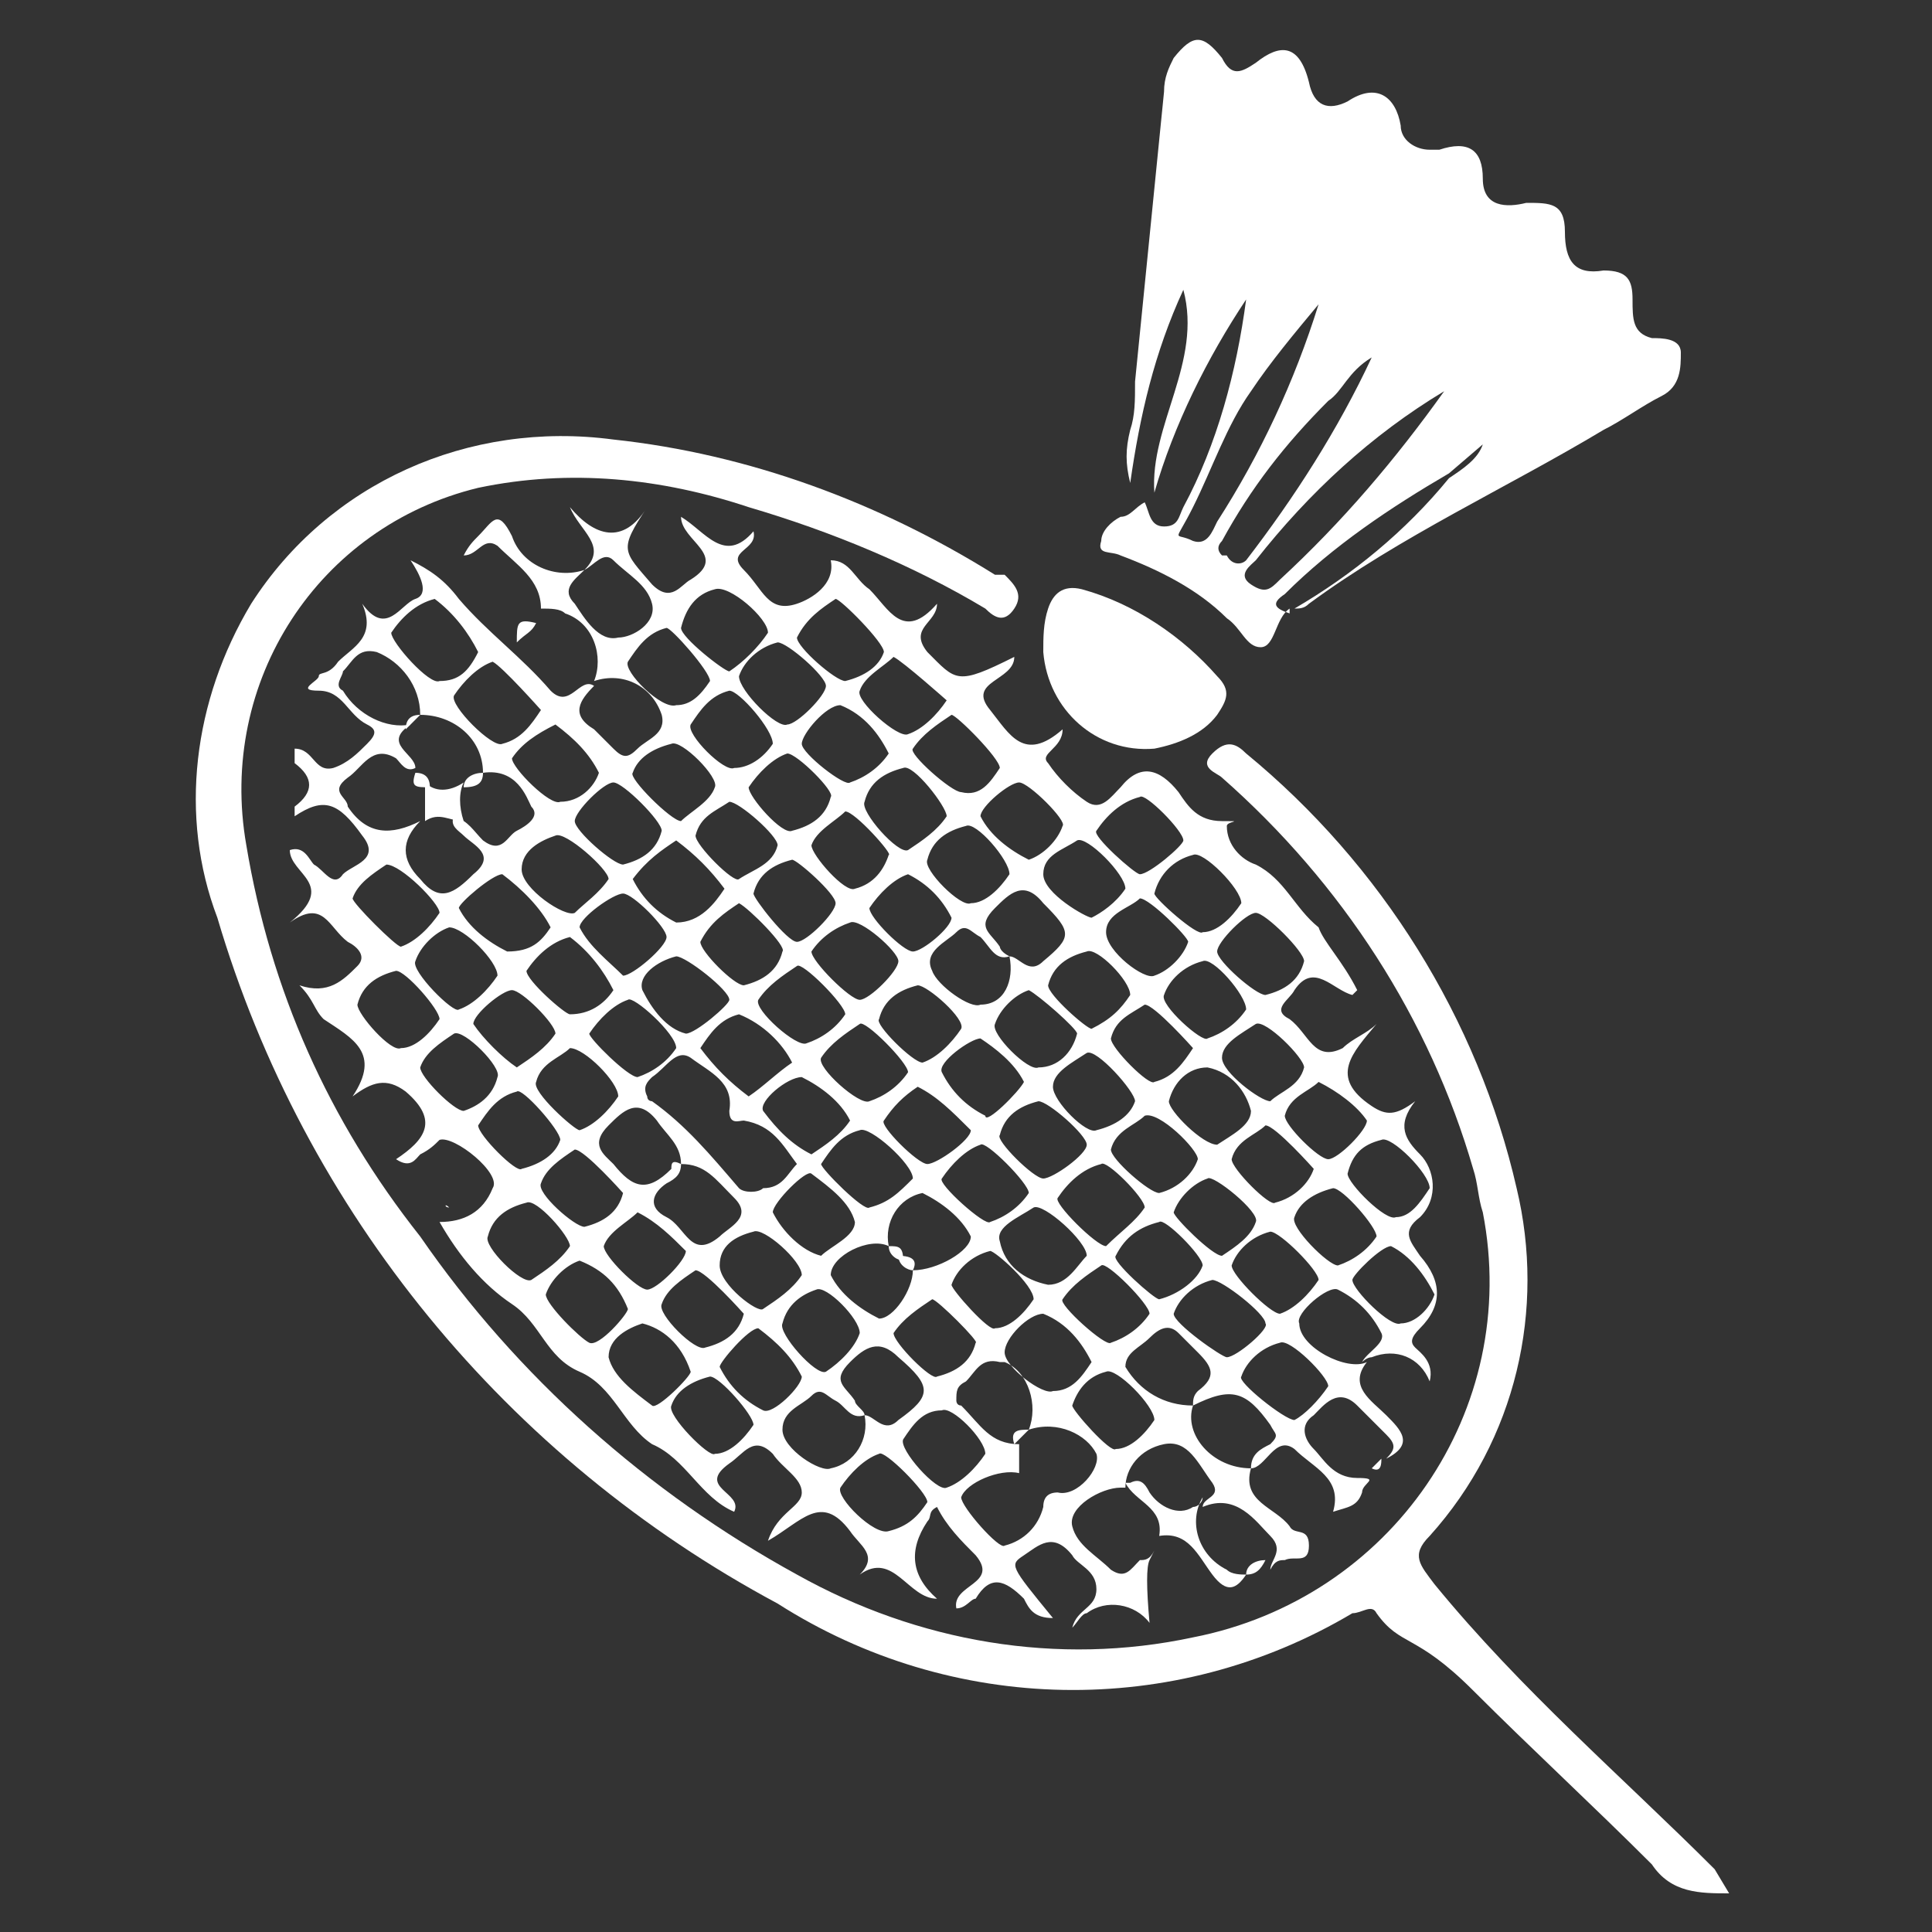 <?xml version="1.0" encoding="UTF-8"?>
<svg id="Layer_1" xmlns="http://www.w3.org/2000/svg" version="1.1" viewBox="0 0 40 40">
  <rect x="0" y="0" width="40" height="40" fill="#333333" stroke="none"/>
  <!-- Generator: Adobe Illustrator 29.1.0, SVG Export Plug-In . SVG Version: 2.1.0 Build 142)  -->
  <defs>
    <style>
      .st0 {
        fill: #fff;
      }
    </style>
  </defs>
  <g id="Badminton">
    <path id="Path_11593" class="st0" d="M28,20.6c-.4-.1-.8-.7-1.2-.1-.1.2-.5.4-.1.6.4.3.5.9,1.1.6.2-.2.5-.3.7-.5-.5.6-1,1.1-.1,1.7.3.2.5.2.9-.1-.4.5-.2.8.1,1.1s.4.9,0,1.3h0c-.4.3-.2.5,0,.8q.7.8,0,1.5c-.2.2-.2.3-.1.4s.4.3.3.7c-.2-.5-.7-.7-1.2-.5-.1,0-.2.1-.2.1.1-.2.5-.4.4-.6-.2-.4-.5-.7-.9-.9-.2-.1-.9.5-.8.7,0,.5,1,1,1.4.8-.4.5.1.8.4,1.1.3.3.6.6,0,.9h0c.2-.2.2-.3,0-.5l-.6-.6c-.4-.4-.7,0-.9.2-.3.2-.2.5,0,.7s.4.6.9.6.1.1.1.3c-.1.3-.3.3-.6.4.2-.7-.4-.9-.8-1.3-.4-.3-.6.4-.9.4,0-.3.2-.4.4-.5.2-.2.1-.2,0-.4-.5-.7-.8-.8-1.6-.4,0-.1,0-.2.1-.3.4-.3.3-.5,0-.8l-.4-.4c-.2-.2-.4-.1-.6.1s-.5.3-.5.6c.3.5.8.8,1.4.8-.2.6.4,1.3,1.2,1.3-.2.7.5.8.8,1.2.1.2.4,0,.4.4s-.3.2-.5.3c-.1,0-.2,0-.3.2h0c0-.2.3-.4,0-.7s-.7-.9-1.4-.6h0c0-.2.4-.2.2-.5-.3-.4-.5-.9-1-.8s-.8.5-.8.9h-.1c-.4,0-1.1.4-1,.8.1.4.5.6.8.9.3.2.4,0,.6-.2.1,0,.2,0,.3-.2h0q0,0-.1.2t0,1.3c-.3-.4-.9-.5-1.3-.2-.1,0-.2.2-.3.3.1-.4.5-.4.5-.8s-.4-.5-.5-.7c-.4-.5-.7-.2-1,0s-.3.2.6,1.3c-.4,0-.5-.2-.6-.4-.4-.4-.7-.5-1,0-.1,0-.2.2-.4.2-.1-.5.9-.5.4-1.1-.3-.3-.6-.6-.8-1-.2.1-.1.2-.2.3q-.6.9.2,1.6c-.6,0-.9-1-1.6-.5.4-.4,0-.6-.2-.9-.6-.8-1-.2-1.7.2.2-.6.7-.7.7-1s-.4-.5-.6-.8c-.4-.4-.6,0-.9.2-.7.5.3.6.1,1-.7-.3-1-1.1-1.7-1.4-.6-.4-.8-1.2-1.5-1.5s-.8-1-1.4-1.4c-.6-.4-1.1-1-1.5-1.7.5,0,.9-.2,1.1-.7.2-.3-.8-1.1-1.1-1-.1.1-.2.2-.4.3-.1.1-.2.3-.5.1.6-.4.9-.8.2-1.4-.4-.3-.7-.2-1.1.1.6-.9,0-1.2-.6-1.6-.2-.2-.2-.4-.5-.7.6.2.9-.1,1.2-.4.2-.2,0-.4-.2-.5-.4-.3-.5-.9-1.2-.4,1-.8,0-1,0-1.5.3-.1.4.2.5.3.2.1.4.5.6.2.2-.2.8-.3.4-.8-.5-.7-.8-.8-1.4-.4,0,0,0,0,0,0h0c0-.1,0-.2,0-.2.4-.3.4-.6,0-.9,0,0,0-.1,0-.3.4,0,.4.5.8.4.3-.1.5-.3.7-.5s.2-.3,0-.4c-.4-.2-.5-.7-1-.7s0-.2,0-.3.2,0,.4-.3c.3-.3.8-.5.5-1.2.5.7.8,0,1.1-.1s.1-.5-.1-.8c.4.2.7.4,1,.8.6.7,1.3,1.2,1.9,1.9.4.4.6-.3.9-.1-.3.3-.5.6,0,.9l.4.4c.2.2.3.2.5,0s.6-.3.5-.7c-.2-.6-.8-.9-1.4-.7h0c.2-.5,0-1.2-.6-1.4-.1-.1-.3-.1-.5-.1h0c0-.6-.5-.9-.9-1.3-.3-.2-.4.2-.7.2h0c.1-.2.2-.3.3-.4.3-.3.4-.6.7,0,.2.6.9.9,1.5.7h0c-.2.2-.5.4-.2.7.2.3.5.8.9.7.3,0,.8-.3.7-.7s-.5-.6-.8-.9c-.2-.2-.4.1-.6.2.5-.5-.1-.8-.3-1.3.5.6,1.1.8,1.6,0-.6.9-.5.9.1,1.6.4.4.6,0,.8-.1.8-.5-.2-.8-.2-1.3.5.3.9,1,1.5.3.1.4-.6.4-.2.8s.5.9,1.1.7c.3-.1.8-.4.7-.9.4,0,.5.4.8.6.4.4.7,1.1,1.4.3,0,.4-.6.5-.2,1,.6.6.6.7,1.8.1,0,.5-1,.5-.5,1.1.4.5.7,1.1,1.5.4,0,.4-.5.5-.3.7.2.3.5.6.8.8.3.2.5-.1.7-.3.4-.5.8-.4,1.2.1.2.3.4.6.9.6s.1,0,.1.1c0,.4.3.7.6.8.6.3.8.9,1.3,1.3.1.3.5.7.8,1.3h0ZM14.1,24.1c0,.2-.1.3-.3.4-.3.2-.4.5,0,.7s.5.9,1.1.4c.2-.2.7-.4.3-.8s-.6-.7-1.1-.7c0-.4-.3-.6-.5-.9-.4-.5-.7-.2-1,.1-.4.4-.1.6.1.8.4.5.7.6,1.2.1,0-.1,0-.2.2-.1h0ZM20.9,19.8c-.3.1-.4-.2-.6-.4-.2-.1-.3-.3-.5-.1-.2.2-.7.4-.5.8.1.3.8.8,1,.7.5,0,.7-.5.6-1h0c.2,0,.4.4.7.1.6-.5.6-.6,0-1.2-.4-.5-.7-.2-1,.1-.4.4-.1.5.1.8,0,0,0,.1.2.2h0ZM17.9,29.3c.2,0,.4.4.7.1.7-.5.7-.7,0-1.3-.4-.4-.7-.2-1,.1-.4.4-.1.5.1.8,0,.1.2.2.2.3-.3.1-.4-.2-.6-.3-.2-.1-.3-.3-.5-.1-.2.2-.6.3-.6.7s.8.9,1,.8c.5-.1.8-.6.7-1.1h0ZM18.9,26.3c.5,0,1.2-.4,1.2-.7-.2-.4-.6-.7-1-.9-.5.1-.8.6-.7,1.1-.4-.2-1.2.2-1.2.6.2.4.6.7,1,.9.3,0,.7-.6.7-1h0ZM10,16c0-.7-.6-1.2-1.3-1.2h0c0-.6-.4-1.1-.9-1.3-.4-.1-.5.2-.7.4,0,.1-.2.3,0,.4h0c.3.5.9.8,1.4.7-.6.4.1.6.1.9-.2.1-.3-.1-.4-.2-.5-.3-.7.2-1,.4-.4.3,0,.4,0,.6.4.6.9.6,1.5.3q-.6.6,0,1.2c.4.5.7.3,1.1-.1.5-.4,0-.6-.2-.8-.1-.1-.3-.2-.2-.4.3.1.4.3.6.5.4.3.5-.1.7-.2s.5-.3.3-.5c-.1-.2-.3-.8-1-.7h0ZM21.3,29.6c.2-.5,0-1.2-.5-1.4h-.1c-.4-.1-.5.2-.7.4-.2.1-.2.2-.2.4,0,0,0,.1.1.1.4.4.6.8,1.2.8v.6c-.4-.1-1.1.2-1.2.5,0,.2.8,1.1.9,1,.4-.1.7-.4.8-.8q0-.3.3-.3c.4.1.9-.5.8-.8-.2-.4-.8-.7-1.4-.5h0ZM16.5,24.1c-.3-.4-.5-.8-1.1-.9-.1,0-.3.1-.3-.2.1-.6-.4-.8-.8-1.1-.3-.2-.5.2-.8.4-.1.1-.2.2-.1.4,0,.1.1.1.1.1.7.5,1.2,1.1,1.8,1.8h0c.1.1.4.1.5,0,.4,0,.5-.3.7-.5h0ZM9.9,13.5c-.2-.4-.5-.8-.9-1.1-.4.1-.7.4-.9.7,0,.2.8,1.1,1,1,.4,0,.6-.2.8-.6ZM10.2,13.7c-.3.1-.6.4-.8.7-.1.2.8,1.1,1,1,.4-.1.6-.4.8-.7,0,0-.8-.9-1-1h0ZM24.5,17.4c0-.2-.8-1-.9-.9-.4.1-.7.4-.9.7-.1.1.8.9.9.9.2,0,.9-.6.9-.7ZM21.2,22.4c-.2-.4-.6-.7-.9-.9-.2,0-.9.5-.8.7.2.4.5.7.9.9,0,.2.7-.5.8-.7h0ZM21.3,17.8c.3-.1.6-.4.7-.7.1-.1-.7-.9-.9-.9s-.8.5-.8.7c.2.4.6.7,1,.9h0ZM25.7,18.7c0-.3-.8-1.1-1-1-.4.1-.7.4-.8.8,0,.1.9.9,1,.8.3,0,.6-.3.8-.6h0ZM15.7,27.5c-.2,0-.8.7-.8.8.2.4.5.7.9.9.2.1.8-.5.8-.7-.2-.4-.5-.7-.9-1h0ZM16.4,22c-.2-.4-.6-.8-1.1-1-.4.1-.6.4-.8.7.3.4.6.7,1,1,.3-.2.6-.5.9-.7h0ZM21.4,26.9c0-.3-.8-1-.9-1-.4.1-.7.4-.8.7,0,.1.8,1,.9.9.3,0,.6-.3.8-.6h0ZM17.6,23.2c-.2-.4-.6-.7-1-.9-.3,0-.9.5-.8.7.3.4.6.7,1,.9.3-.2.6-.4.8-.7h0ZM18.9,24.4c0-.3-.9-1.1-1.1-1-.4.1-.6.4-.8.7,0,.1.9,1,1,.9.4-.1.6-.3.9-.6h0ZM25.4,28.1c.2,0,.9-.6.8-.7,0-.2-.9-.9-1.1-.9-.4.1-.7.4-.8.7,0,.2,1,.9,1.1.9h0ZM19.2,31.1c0-.2-.9-1.1-1-1-.3.1-.6.4-.8.7-.1.2.7,1,1,.9.4-.1.6-.3.8-.6h0ZM29.7,26.8c-.2-.4-.5-.8-.9-1-.2,0-.8.6-.8.7,0,.2.8,1,1,.9.3,0,.6-.3.7-.6h0ZM22.6,28.2c-.2-.4-.5-.8-1-1-.3,0-.8.5-.8.8s.8.9,1,.8c.4,0,.6-.3.8-.6h0ZM24.9,26.2c0-.2-.8-1-.9-.9-.4.1-.7.3-.9.7-.1.1.8.9.9.9.4-.1.8-.4.9-.7h0ZM26.5,27.2c.3-.1.6-.4.8-.7,0-.2-.8-1-1-1-.4.1-.7.4-.8.7,0,.2.8,1,1,1h0ZM23.8,27.2c0-.2-.9-1.1-1-1-.3.2-.6.4-.8.7-.1.1.9,1,1,.9.3-.1.6-.3.8-.6h0ZM21.6,24.4c.2,0,.9-.5.9-.7s-.8-.9-1-.9c-.4.1-.7.3-.8.7-.1.1.7.9.9.9h0ZM20.7,15.9c0-.2-.9-1.1-1-1.1-.3.2-.6.4-.8.7-.1.1.8.9,1,.9.4.1.6-.2.8-.5h0ZM18.8,18.1c-.3.1-.6.4-.8.7,0,.2.7.9.9.9s.8-.5.8-.7c-.2-.4-.5-.7-.9-.9h0ZM15.6,29.5c0-.2-.7-1-.9-1-.4.1-.7.3-.8.6-.1.2.8,1.1.9,1,.3,0,.6-.3.8-.6h0ZM12.6,18.2c0-.2-.9-1-1.1-.9-.3.1-.7.3-.7.7s.9,1,1.1.9c.2-.2.5-.4.7-.7h0ZM23.9,29.4c0-.3-.8-1.1-1-1-.4.1-.6.4-.7.7,0,.1.8,1,.9.9.3,0,.6-.3.8-.6h0ZM21.3,20.5c-.3.1-.6.4-.7.7-.1.2.7,1,.9.9.4,0,.7-.3.8-.7,0-.1-.8-.8-1-.9h0ZM17,26c.2-.2.7-.4.7-.7-.1-.4-.5-.7-.9-1-.1-.1-.8.6-.8.8.2.4.6.8,1,.9h0ZM22.5,26c0-.3-.9-1.1-1.1-1-.3.2-.8.4-.7.7.1.5.5.8,1,.9.4,0,.6-.4.8-.6h0ZM12,26.1c-.3.1-.6.4-.7.7,0,.2.7.9.9,1s.8-.6.8-.7c-.2-.5-.5-.8-1-1h0ZM20.4,30.1c0-.3-.7-1-.9-.9-.4,0-.6.3-.8.6-.1.2.7,1.1.9,1,.3-.1.6-.4.8-.7h0ZM17.3,12.4c-.3.2-.6.4-.8.8,0,.2.8.9,1,.9.4-.1.7-.3.8-.6,0-.2-.9-1.1-1-1.1h0ZM14.7,14.1c0-.2-.8-1.1-.9-1.1-.4.1-.6.4-.8.7-.1.2.7,1,1,.9.3,0,.5-.2.7-.5h0ZM15.1,20.7c0-.2-.9-.9-1.1-.9-.4.1-.8.4-.7.7.2.4.5.8.9.9.2,0,.9-.6.9-.7h0ZM12.4,16c-.2-.4-.5-.7-.9-1-.4.2-.7.4-.9.7,0,.2.8,1,1,.9.4,0,.7-.3.8-.6h0ZM19.6,16.9c0-.2-.7-1.1-.9-1-.4.1-.7.3-.8.7-.1.2.7,1.1.9,1,.3-.2.6-.4.8-.7h0ZM23.3,18.4c0-.3-.8-1.1-1-1-.3.2-.7.3-.7.7s.9.9,1,.9c.2-.1.5-.3.7-.6h0ZM11.4,19.2c-.2-.4-.6-.8-1-1.1-.2,0-.9.6-.9.7.2.4.6.7,1,.9.5,0,.7-.2.9-.5h0ZM13.8,19.4c0-.2-.7-.9-.9-.9s-.9.5-.9.7c.2.4.6.7.9,1,.2,0,.9-.6.9-.8h0ZM12.7,20.5c-.2-.4-.5-.8-.9-1.1-.4.1-.7.4-.9.7,0,.2.8.9.9.9.4,0,.7-.2.9-.5h0ZM17.5,21c0-.2-.9-1.1-1-1-.3.2-.6.4-.8.7-.1.2.8,1,1,.9.3-.1.6-.3.8-.6h0ZM19.1,22c.3-.1.6-.4.8-.7.1-.2-.7-.9-.9-.9-.4.1-.7.3-.8.7-.1.1.7.9.9.9ZM23.5,22.8c0-.2-.8-1.1-1-1-.3.2-.7.4-.7.7s.7,1,.9.9c.4-.1.7-.3.8-.6h0ZM21.3,24.7c0-.2-.9-1.1-1-1-.3.1-.6.4-.8.7-.1.1.9,1,1,.9.3-.1.6-.3.8-.6h0ZM23.7,23.1c-.2.2-.6.3-.7.7,0,.2.8.9,1,.9.4-.1.7-.4.8-.7,0-.2-.8-1-1.1-.9h0ZM23.4,20.6c0-.3-.7-1-.9-.9-.4.1-.7.3-.8.7,0,.2.8.9.9.9.4-.2.6-.4.8-.7h0ZM27.5,28.7c0-.2-.8-1-1-.9-.4.1-.7.4-.8.7-.1.1.9.9,1.1.9.2-.1.5-.4.7-.7h0ZM15.9,13.1c0-.3-.8-1-1.1-.9-.4.1-.6.4-.7.8,0,.2.9.9,1,.9.3-.2.6-.5.8-.8h0ZM15,18.4c-.3-.4-.6-.7-1-1-.3.2-.6.4-.9.8.2.4.5.7.9.9.5,0,.8-.4,1-.7h0ZM27.3,22.4c-.2.2-.6.3-.7.7,0,.2.7.9.9.9s.8-.6.8-.8c-.2-.3-.6-.6-1-.8h0ZM11.6,23.6c0-.2-.8-1.1-.9-1-.4.1-.6.4-.8.7,0,.2.8,1,.9.9.4-.1.7-.3.8-.6h0ZM17.3,18.7c0-.2-.8-.9-.9-.9-.4.1-.7.3-.8.7,0,.1.7,1,.9,1s.8-.6.8-.8h0ZM17.8,20.7c.2,0,.8-.6.8-.8s-.8-.9-1-.8c-.3.1-.6.3-.8.6,0,.2.8,1,1,1h0ZM8,17.9c-.3.2-.6.4-.7.7,0,.1.9,1,1,1,.3-.1.6-.4.8-.7,0-.2-.8-1-1.1-1h0ZM28.5,25.6c0-.2-.7-1-.9-1-.4.1-.7.3-.8.6-.1.2.7,1,.9,1,.3-.1.6-.3.8-.6h0ZM26.2,23.3c-.2.2-.6.3-.7.7,0,.2.8,1,.9.9.4-.1.7-.4.8-.7,0,0-.8-.9-1-.9h0ZM26,18.9c-.2,0-.8.6-.8.8s.8.9,1,.9c.4-.1.7-.3.8-.7,0-.2-.8-1-1-1h0ZM18.5,13.6c-.2.2-.6.4-.7.7-.1.2.8,1,1,.9.3-.1.6-.4.8-.7,0,0-.9-.8-1.1-.9h0ZM16.3,15c.2,0,.8-.6.8-.8s-.8-.9-1-.9c-.4.1-.7.4-.8.7,0,.3.8,1.1,1,1h0ZM11.9,23.8c-.3.2-.6.4-.7.7-.1.2.7.9.9.9.4-.1.7-.3.8-.7,0,0-.8-.9-1-.9h0ZM23.7,25c0-.2-.8-1-.9-.9-.4.1-.7.4-.9.7-.1.1.8,1,1,1,.3-.3.6-.5.8-.8h0ZM14,21.7c0-.3-.9-1.1-1-1-.3.1-.6.4-.8.7,0,.1.8.9,1,.9.3-.1.6-.3.8-.6h0ZM25.3,26c.3-.2.6-.4.7-.7.1-.2-.9-1-1-.9-.3.1-.6.4-.7.7,0,.1.8.9,1,.9h0ZM23.7,20.8c-.3.2-.6.3-.7.7,0,.2.8,1,.9.9.4-.1.6-.4.8-.7,0,0-.8-.9-1-.9h0ZM18.8,22.2c0-.2-.9-1.1-1-1-.3.2-.6.4-.8.7-.1.2.8,1,1,.9.3-.1.6-.3.8-.6h0ZM11.8,25.8c0-.2-.7-1-.9-.9-.4.1-.7.3-.8.7-.1.2.7,1,.9.9.3-.2.6-.4.8-.7h0ZM13.2,25.1c-.2.2-.6.4-.7.7,0,.2.7.9.9.9s.8-.6.8-.8c-.3-.3-.6-.6-1-.8h0ZM12.7,16.2c-.2,0-.8.6-.8.8s.8.9,1,.9c.4-.1.7-.3.8-.7,0-.2-.8-1-1-1h0ZM17.5,16.8c-.2.2-.6.4-.7.7,0,.2.7,1,.9.9.4-.1.6-.4.7-.7.1,0-.7-.9-.9-.9h0ZM20.9,18.1c0-.3-.7-1.1-.9-1-.4.1-.7.3-.8.7-.1.2.7,1,.9.9.3,0,.6-.3.8-.6h0ZM16.6,26.4c0-.3-.8-1-1-.9-.4.1-.7.3-.7.7s.8,1,.9.9c.3-.2.6-.4.8-.7h0ZM16.3,15.6c-.3.1-.6.4-.8.7,0,.2.7,1,.9.9.4-.1.7-.3.8-.7.1-.1-.7-.9-.9-.9h0ZM9.3,19.2c-.3.1-.6.4-.7.7-.1.2.8,1.1.9,1,.3-.1.6-.4.8-.7,0-.3-.7-1-1-1h0ZM14.5,19.5c0,.2.7.9.9.9.4-.1.7-.3.8-.7.1-.1-.7-.9-.9-1-.3.2-.6.4-.8.8ZM16,15.4c0-.3-.7-1.1-.9-1.1-.4.1-.6.4-.8.7-.1.2.7,1,.9.9.3,0,.6-.2.8-.5h0ZM23.6,18.6c-.2.2-.7.3-.7.7s.8,1,1,.9c.3-.1.6-.4.7-.7,0-.1-.8-.9-1-.9h0ZM19.3,26.9c-.3.2-.6.4-.8.7,0,.2.8,1,.9.9.4-.1.7-.3.8-.7.1,0-.8-.9-.9-.9ZM14.4,26.3c-.3.2-.6.4-.7.7-.1.2.7,1,.9.9.4-.1.7-.3.8-.7,0,0-.8-.9-1-.9h0ZM10.7,22.1c.3-.2.6-.4.8-.7,0-.2-.7-.9-.9-.9s-.8.5-.8.7c.2.3.6.7.9.9ZM26.3,22.8c.2-.2.6-.3.7-.7,0-.2-.8-1-1-.9-.3.2-.7.4-.7.7s.8.9,1,.9h0ZM13.3,27.4c-.3.1-.7.3-.7.7.1.4.5.7.9,1,.1.1.8-.6.8-.7-.2-.6-.6-.9-1-1h0ZM11.8,21.7c-.2.2-.6.3-.7.7-.1.2.8,1,.9,1,.3-.1.6-.4.8-.7,0-.3-.7-1-1-1h0ZM19,22.5c-.3.2-.5.4-.7.7-.1.1.7.9.9.9s.9-.5.9-.7c-.4-.4-.7-.7-1.1-.9h0ZM29.6,24.6c0-.3-.8-1.1-1-1-.4.1-.6.3-.7.7,0,.2.8,1,1,.9.3,0,.5-.3.7-.6h0ZM18.4,15.6c-.2-.4-.5-.8-1-1-.3,0-.8.6-.8.8s.9.9,1,.8c.3-.1.6-.3.8-.6h0ZM15.1,16.6c-.3.2-.6.3-.7.7,0,.2.8,1,.9.9.3-.2.7-.3.8-.7,0-.2-.8-.9-1-.9h0ZM25.8,20.9c0-.3-.7-1.1-.9-1-.4.1-.7.4-.8.7-.1.2.8,1,.9.9.3-.1.6-.3.8-.6h0ZM14.1,17c.2-.2.6-.4.7-.7.1-.2-.7-1-.9-.9-.4.1-.7.3-.8.6-.1.1.8,1,1,1h0ZM17.8,27.6c0-.3-.7-1-.9-.9-.3.1-.6.3-.7.7-.1.2.7,1.1.9,1,.3-.2.6-.5.7-.8h0ZM9.4,21.4c-.3.2-.6.4-.7.7,0,.2.7.9.9.9.3-.1.6-.3.7-.7.1-.2-.7-1-.9-.9h0ZM25.2,23.7c.3-.2.7-.4.7-.7-.1-.4-.4-.8-.9-.9-.4,0-.7.3-.8.7,0,.2.7.9,1,.9h0ZM9.1,21.1c0-.2-.7-1-.9-1-.4.1-.7.3-.8.7,0,.2.7,1,.9.9.3,0,.6-.3.8-.6h0Z"/>
    <path id="Path_11594" class="st0" d="M26.7,12.6c-.3.2-.3.8-.6.8s-.4-.4-.7-.6c-.6-.6-1.4-1-2.2-1.3-.2-.1-.5,0-.4-.3,0-.2.2-.4.4-.5.2,0,.3-.2.5-.3.1.2.1.5.4.5s.3-.2.4-.4c.7-1.3,1.1-2.8,1.3-4.3-.8,1.2-1.5,2.6-1.9,4-.1-1.4,1-2.7.6-4.2-.6,1.3-.9,2.6-1.1,4-.1-.4-.1-.7,0-1.1.1-.3.1-.6.1-1,.2-2,.4-4,.6-6,0-.3.1-.5.2-.7.4-.5.6-.5,1,0,.2.4.4.3.7.1.5-.4.9-.4,1.1.4.1.5.4.6.8.4.6-.4,1-.1,1.1.5,0,.3.3.5.6.5s.2,0,.2,0c.6-.2.9,0,.9.6s.5.6.9.5c.5,0,.8,0,.8.6s.2.9.8.8c.5,0,.6.2.6.6s0,.7.4.8c.2,0,.6,0,.6.3s0,.7-.4.9c-.4.2-.8.5-1.2.7-2,1.2-4.2,2.2-6.1,3.6-.1.1-.2.1-.3.1,1.2-.7,2.3-1.6,3.2-2.7.3-.2.6-.4.7-.7l-.7.6c-1.2.7-2.4,1.5-3.4,2.5-.3.2-.2.3.1.4ZM29.9,8.1c-1.5.9-2.8,2.1-3.9,3.5-.1.1-.4.3-.1.5s.4.1.6-.1c1.3-1.2,2.4-2.5,3.4-3.9h0ZM27.3,6.3c-.5.6-1,1.2-1.4,1.8-.5.7-.8,1.6-1.2,2.4s-.4.5,0,.7c.3.1.4-.2.5-.4.9-1.4,1.6-2.9,2.1-4.5h0ZM28.4,7.4c-.5.3-.6.7-.9.9-.9.9-1.6,1.8-2.2,2.9-.1.1-.1.2,0,.3h.1c.1.2.3.2.4.1,1-1.3,1.9-2.7,2.6-4.2h0ZM31.1,8.9h0Z"/>
    <path id="Path_11595" class="st0" d="M35.8,39.2c-.6,0-1.2,0-1.6-.6-1.2-1.2-2.5-2.4-3.7-3.6s-1.5-.9-2-1.6c-.1-.2-.3,0-.5,0-3.7,2.2-8.3,2.1-11.9-.2-5.6-3-9.8-8.1-11.6-14.2-.8-2.1-.5-4.5.7-6.5,1.6-2.5,4.5-3.8,7.5-3.4,2.8.3,5.5,1.3,7.9,2.8h.2c.2.2.4.4.2.7-.2.3-.4.2-.6,0-1.5-.9-3.2-1.6-4.9-2.1-1.8-.6-3.7-.8-5.6-.4-3.3.8-5.4,4-4.8,7.4.5,3,1.7,5.7,3.6,8.1,2,2.9,4.7,5.3,7.8,7,2.5,1.4,5.4,1.9,8.2,1.3,4.1-.8,6.8-4.7,6-8.8-.1-.3-.1-.6-.2-.9-.9-3.1-2.7-5.9-5.2-8.1-.1-.1-.5-.2-.2-.5s.5-.2.7,0c2.8,2.3,4.8,5.5,5.6,9,.6,2.5,0,5.2-1.8,7.2-.4.4-.2.6.1,1,1.8,2.2,3.9,4,5.8,5.9l.3.5Z"/>
    <path id="Path_11596" class="st0" d="M23.9,15.5c-1.2.1-2.2-.8-2.3-2,0-.3,0-.6.1-.9.1-.3.3-.5.7-.4,1.1.3,2.1,1,2.8,1.8.3.3.2.5,0,.8-.3.4-.8.6-1.3.7Z"/>
    <path id="Path_11597" class="st0" d="M25.8,32.6c-.2.3-.4.4-.7,0-.3-.4-.5-.9-1.1-.8h0c.1-.6-.5-.7-.7-1.1h.1c.2-.1.3,0,.4.2.2.3.6.5.9.3.1,0,.2-.1.2-.2h0c-.3.5-.1,1.2.5,1.5.1.1.3.1.4.1h0Z"/>
    <path id="Path_11598" class="st0" d="M11.1,12.9c-.1.2-.2.2-.4.4,0-.4,0-.5.4-.4h0Z"/>
    <path id="Path_11599" class="st0" d="M28.6,30.2c0,.1,0,.3-.2.2l.2-.2h0Z"/>
    <path id="Path_11600" class="st0" d="M26.2,32.3c-.1.2-.2.3-.4.3h0c0-.2.2-.3.4-.3Z"/>
    <path id="Path_11601" class="st0" d="M6.1,17h0c0,.1,0,.1,0,0h0Z"/>
    <path id="Path_11602" class="st0" d="M28,20.6q-.1,0,0,0h0Z"/>
    <path id="Path_11603" class="st0" d="M9.3,25h0c-.1,0-.1-.1,0,0h0Z"/>
    <path id="Path_11604" class="st0" d="M9.5,11.8h0c-.1,0,0,0,0,0h0Z"/>
    <path id="Path_11605" class="st0" d="M31.1,8.9h0Z"/>
    <path id="Path_11606" class="st0" d="M21,29.9c-.1-.3.1-.3.3-.3l-.3.3Z"/>
    <path id="Path_11607" class="st0" d="M8.8,16.2c.2.2.5.2.8,0-.1.2-.1.5,0,.8-.3,0-.5-.2-.8,0,0-.2,0-.5,0-.8Z"/>
    <path id="Path_11608" class="st0" d="M8.6,16c.2,0,.3.1.3.3-.3,0-.4,0-.3-.3Z"/>
    <path id="Path_11609" class="st0" d="M8.7,14.8l-.3.3c0-.2.1-.3.3-.3Z"/>
    <path id="Path_11610" class="st0" d="M9.6,16.3c0-.2.2-.3.4-.3,0,.2-.1.3-.4.3Z"/>
    <path id="Path_11611" class="st0" d="M18.9,26.3c-.1,0-.3-.1-.3-.3.3,0,.4.1.3.3Z"/>
    <path id="Path_11612" class="st0" d="M18.7,26.1c-.1,0-.3-.1-.3-.3.2,0,.3,0,.3.3Z"/>
  </g>
</svg>